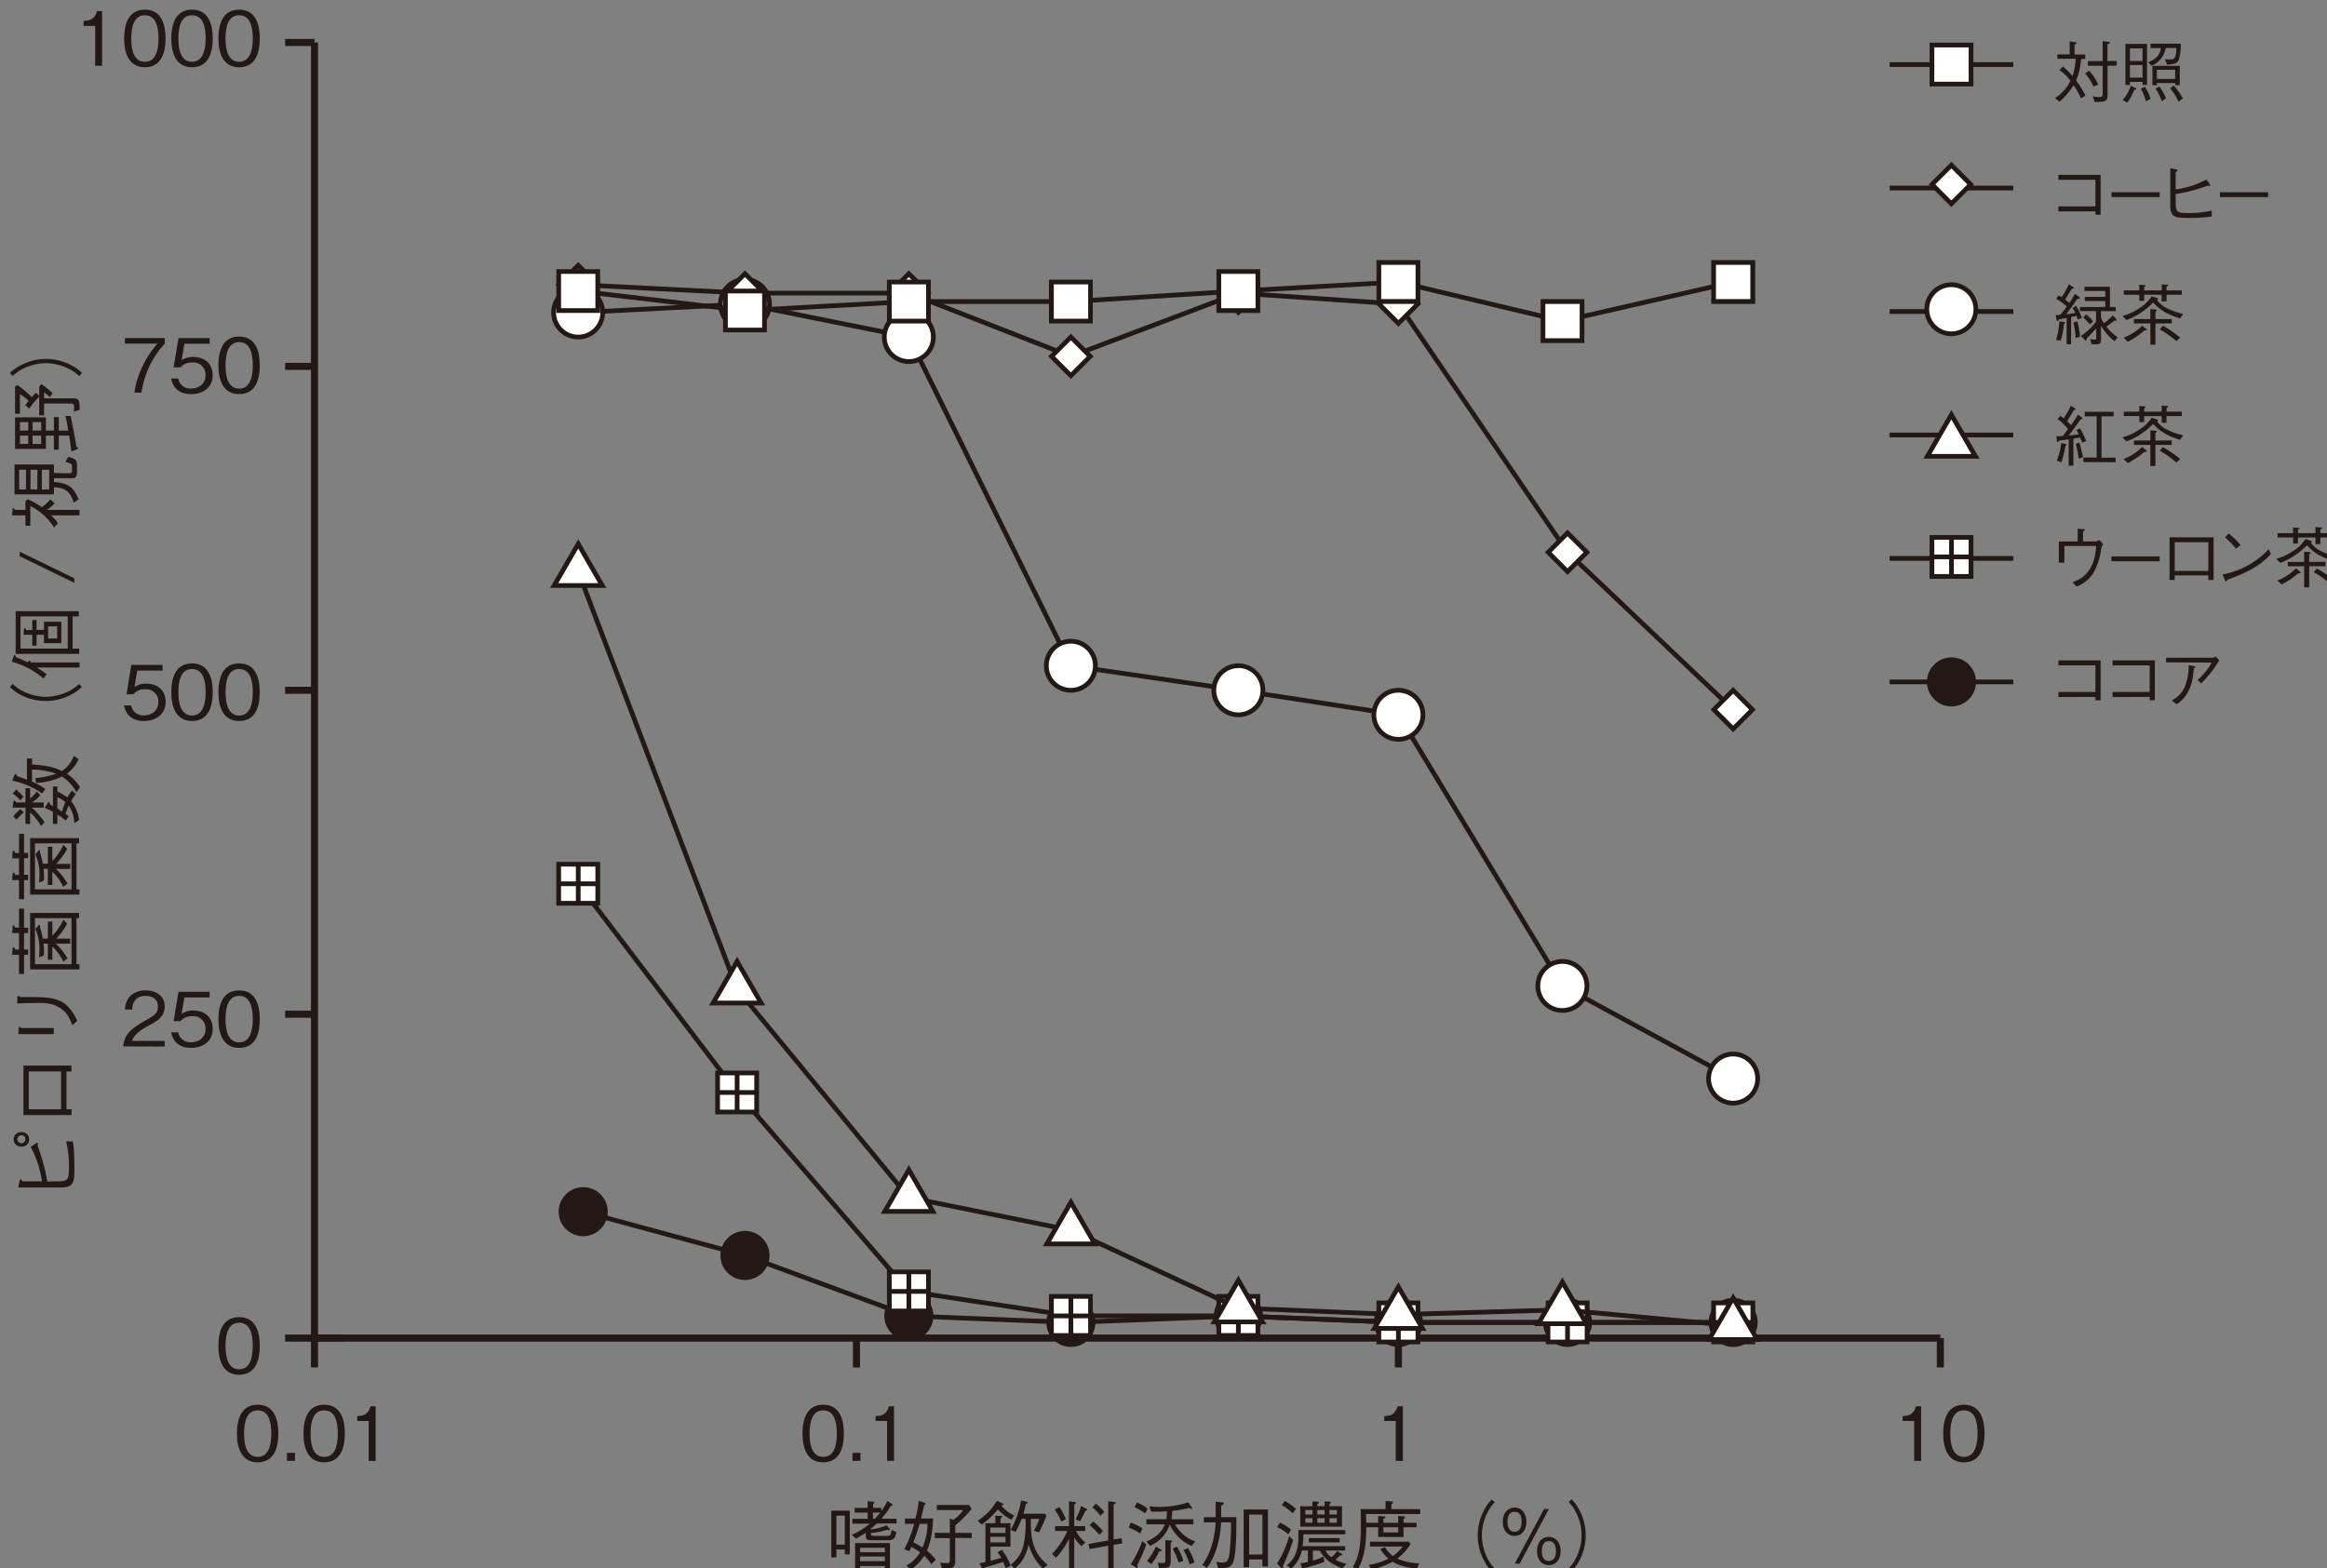 <svg id="レイヤー_1" data-name="レイヤー 1" xmlns="http://www.w3.org/2000/svg" viewBox="0 0 700 471.81"><rect x="0" y="0" width="700" height="471.81" fill="#808080" stroke="none"/><defs><style>.cls-1{fill:#231815;}.cls-2{fill:#fff;}</style></defs><rect class="cls-1" x="568.44" y="18.72" width="37.19" height="1.42"/><rect class="cls-1" x="568.44" y="55.87" width="37.19" height="1.42"/><rect class="cls-1" x="568.44" y="93.02" width="37.19" height="1.42"/><rect class="cls-1" x="568.44" y="130.17" width="37.19" height="1.42"/><rect class="cls-1" x="568.44" y="167.32" width="37.19" height="1.42"/><rect class="cls-1" x="568.44" y="204.47" width="37.19" height="1.42"/><rect class="cls-1" x="93.54" y="402.62" width="2.13" height="8.83"/><rect class="cls-1" x="256.57" y="402.62" width="2.13" height="8.83"/><rect class="cls-1" x="419.6" y="402.62" width="2.13" height="8.83"/><rect class="cls-1" x="582.62" y="402.62" width="2.13" height="8.83"/><rect class="cls-1" x="94.61" y="401.56" width="8.83" height="2.13"/><rect class="cls-1" x="85.78" y="401.56" width="8.83" height="2.13"/><rect class="cls-1" x="85.78" y="304.1" width="8.83" height="2.13"/><rect class="cls-1" x="85.78" y="206.64" width="8.83" height="2.13"/><rect class="cls-1" x="85.78" y="109.18" width="8.83" height="2.13"/><rect class="cls-1" x="85.78" y="11.72" width="8.83" height="2.13"/><rect class="cls-1" x="94.61" y="401.56" width="489.08" height="2.13"/><rect class="cls-1" x="93.54" y="12.78" width="2.13" height="389.85"/><circle class="cls-1" cx="175.43" cy="364.58" r="7.38"/><circle class="cls-1" cx="224.1" cy="377.76" r="7.38"/><circle class="cls-1" cx="273.4" cy="395.95" r="7.38"/><circle class="cls-1" cx="322.14" cy="397.91" r="7.38"/><circle class="cls-1" cx="372.52" cy="395.95" r="7.38"/><circle class="cls-1" cx="420.66" cy="397.91" r="7.38"/><circle class="cls-1" cx="471.54" cy="397.91" r="7.38"/><circle class="cls-1" cx="521.36" cy="397.91" r="7.38"/><polygon class="cls-1" points="521.36 398.62 420.66 398.62 372.49 396.66 322.16 398.62 273.25 396.66 273.15 396.62 223.85 378.42 175.25 365.26 175.62 363.89 224.28 377.07 273.54 395.25 322.17 397.2 372.49 395.24 420.69 397.2 521.36 397.2 521.36 398.62"/><polygon class="cls-1" points="521.02 325.16 469.52 297.2 469.42 297.03 420.23 215.73 372.41 208.4 321.67 200.97 272.91 102.04 224.05 92.2 173.97 94.74 173.9 93.33 224.15 90.77 273.88 100.79 274.03 101.1 322.61 199.68 372.62 207 421.1 214.43 470.53 296.14 521.7 323.91 521.02 325.16"/><circle class="cls-2" cx="521.36" cy="324.53" r="7.38"/><path class="cls-1" d="M521.36,332.62a8.09,8.09,0,1,1,8.08-8.09A8.1,8.1,0,0,1,521.36,332.62Zm0-14.75a6.67,6.67,0,1,0,6.67,6.66A6.67,6.67,0,0,0,521.36,317.87Z"/><circle class="cls-2" cx="470.03" cy="296.67" r="7.38"/><path class="cls-1" d="M470,304.75a8.09,8.09,0,1,1,8.08-8.08A8.09,8.09,0,0,1,470,304.75ZM470,290a6.67,6.67,0,1,0,6.66,6.67A6.67,6.67,0,0,0,470,290Z"/><circle class="cls-2" cx="420.66" cy="215.08" r="7.38"/><path class="cls-1" d="M420.66,223.16a8.09,8.09,0,1,1,8.09-8.08A8.08,8.08,0,0,1,420.66,223.16Zm0-14.75a6.67,6.67,0,1,0,6.67,6.67A6.67,6.67,0,0,0,420.66,208.41Z"/><circle class="cls-2" cx="372.52" cy="207.7" r="7.38"/><path class="cls-1" d="M372.52,215.79a8.09,8.09,0,1,1,8.08-8.09A8.1,8.1,0,0,1,372.52,215.79Zm0-14.76a6.67,6.67,0,1,0,6.67,6.67A6.67,6.67,0,0,0,372.52,201Z"/><circle class="cls-2" cx="322.14" cy="200.33" r="7.38"/><path class="cls-1" d="M322.14,208.41a8.09,8.09,0,1,1,8.08-8.08A8.1,8.1,0,0,1,322.14,208.41Zm0-14.75a6.67,6.67,0,1,0,6.66,6.67A6.67,6.67,0,0,0,322.14,193.66Z"/><circle class="cls-2" cx="273.4" cy="101.41" r="7.38"/><path class="cls-1" d="M273.4,109.5a8.09,8.09,0,1,1,8.08-8.09A8.1,8.1,0,0,1,273.4,109.5Zm0-14.76a6.67,6.67,0,1,0,6.66,6.67A6.68,6.68,0,0,0,273.4,94.74Z"/><circle class="cls-2" cx="224.1" cy="91.48" r="7.38"/><path class="cls-1" d="M224.1,99.57a8.09,8.09,0,1,1,8.09-8.09A8.09,8.09,0,0,1,224.1,99.57Zm0-14.75a6.67,6.67,0,1,0,6.67,6.66A6.67,6.67,0,0,0,224.1,84.82Z"/><circle class="cls-2" cx="173.94" cy="94.04" r="7.38"/><path class="cls-1" d="M173.94,102.12A8.09,8.09,0,1,1,182,94,8.1,8.1,0,0,1,173.94,102.12Zm0-14.75A6.67,6.67,0,1,0,180.6,94,6.67,6.67,0,0,0,173.94,87.37Z"/><polygon class="cls-1" points="521.36 398.62 420.66 398.62 372.49 396.66 322.03 396.63 273.03 389.24 221.2 329.18 173.37 266.34 174.5 265.49 222.3 328.29 273.76 387.91 322.19 395.22 372.52 395.24 420.69 397.2 471.54 397.2 521.36 397.2 521.36 398.62"/><polygon class="cls-2" points="179.82 260.04 179.82 271.79 168.06 271.79 168.06 260.04 173.94 260.04 179.82 260.04"/><path class="cls-1" d="M180.52,272.5H167.35V259.33h13.17Zm-11.75-1.42h10.34V260.74H168.77Z"/><rect class="cls-1" x="173.23" y="260.03" width="1.42" height="11.76"/><rect class="cls-1" x="168.06" y="265.21" width="11.76" height="1.42"/><polygon class="cls-2" points="227.62 322.84 227.62 334.6 215.86 334.6 215.86 322.84 221.74 322.84 227.62 322.84"/><path class="cls-1" d="M228.33,335.3H215.15V322.13h13.18Zm-11.76-1.41h10.34V323.55H216.57Z"/><rect class="cls-1" x="221.03" y="322.84" width="1.42" height="11.76"/><rect class="cls-1" x="215.86" y="328.01" width="11.76" height="1.42"/><polygon class="cls-2" points="279.27 382.7 279.27 394.45 267.52 394.45 267.52 382.7 273.4 382.7 279.27 382.7"/><path class="cls-1" d="M280,395.16H266.81V382H280Zm-11.76-1.41h10.35V383.4H268.22Z"/><rect class="cls-1" x="272.69" y="382.7" width="1.42" height="11.76"/><rect class="cls-1" x="267.52" y="387.87" width="11.76" height="1.42"/><polygon class="cls-2" points="328.02 390.07 328.02 401.83 316.26 401.83 316.26 390.07 322.14 390.07 328.02 390.07"/><path class="cls-1" d="M328.72,402.54H315.55V389.36h13.17ZM317,401.12h10.34V390.78H317Z"/><rect class="cls-1" x="321.43" y="390.07" width="1.42" height="11.76"/><rect class="cls-1" x="316.26" y="395.24" width="11.76" height="1.42"/><polygon class="cls-2" points="378.4 390.07 378.4 401.83 366.64 401.83 366.64 390.07 372.52 390.07 378.4 390.07"/><path class="cls-1" d="M379.11,402.54H365.93V389.36h13.18Zm-11.76-1.42h10.34V390.78H367.35Z"/><rect class="cls-1" x="371.81" y="390.07" width="1.42" height="11.76"/><rect class="cls-1" x="366.64" y="395.24" width="11.76" height="1.42"/><polygon class="cls-2" points="426.54 392.03 426.54 403.79 414.78 403.79 414.78 392.03 420.66 392.03 426.54 392.03"/><path class="cls-1" d="M427.25,404.49H414.07V391.32h13.18Zm-11.76-1.41h10.34V392.74H415.49Z"/><rect class="cls-1" x="419.95" y="392.03" width="1.42" height="11.76"/><rect class="cls-1" x="414.78" y="397.2" width="11.76" height="1.42"/><polygon class="cls-2" points="477.42 392.03 477.42 403.79 465.66 403.79 465.66 392.03 471.54 392.03 477.42 392.03"/><path class="cls-1" d="M478.13,404.49H465V391.32h13.18Zm-11.76-1.41h10.34V392.74H466.37Z"/><rect class="cls-1" x="470.83" y="392.03" width="1.42" height="11.76"/><rect class="cls-1" x="465.66" y="397.2" width="11.76" height="1.42"/><polygon class="cls-2" points="527.24 392.03 527.24 403.79 515.48 403.79 515.48 392.03 521.36 392.03 527.24 392.03"/><path class="cls-1" d="M528,404.49H514.77V391.32H528Zm-11.76-1.41h10.34V392.74H516.19Z"/><rect class="cls-1" x="520.65" y="392.03" width="1.42" height="11.76"/><rect class="cls-1" x="515.48" y="397.2" width="11.76" height="1.42"/><polygon class="cls-1" points="520.87 214.03 471 166.64 420.27 92.17 372.62 88.92 322.13 107.99 273.26 88.91 224.1 88.91 173.9 86.37 173.97 84.96 224.14 87.49 273.53 87.49 273.65 87.54 322.14 106.47 372.41 87.48 372.57 87.49 421.05 90.8 472.08 165.72 521.85 213.01 520.87 214.03"/><polygon class="cls-2" points="173.94 79.84 179.76 85.66 173.94 91.48 168.12 85.66 171.03 82.75 173.94 79.84"/><path class="cls-1" d="M173.94,92.49l-6.83-6.83,6.83-6.82,6.82,6.82Zm-4.82-6.83,4.82,4.82,4.81-4.82-4.81-4.81Z"/><polygon class="cls-2" points="224.1 82.38 229.92 88.2 224.1 94.02 218.28 88.2 221.19 85.29 224.1 82.38"/><path class="cls-1" d="M224.1,95l-6.82-6.82,6.82-6.82,6.82,6.82Zm-4.82-6.82L224.1,93l4.82-4.82-4.82-4.82Z"/><polygon class="cls-2" points="273.4 82.38 279.22 88.2 273.4 94.02 267.57 88.2 270.49 85.29 273.4 82.38"/><path class="cls-1" d="M273.4,95l-6.83-6.82,6.83-6.82,6.82,6.82Zm-4.82-6.82L273.4,93l4.81-4.82-4.81-4.82Z"/><polygon class="cls-2" points="322.14 101.41 327.96 107.23 322.14 113.05 316.32 107.23 319.23 104.32 322.14 101.41"/><path class="cls-1" d="M322.14,114.06l-6.83-6.83,6.83-6.82,6.82,6.82Zm-4.82-6.83,4.82,4.82,4.81-4.82-4.81-4.82Z"/><polygon class="cls-2" points="372.52 82.38 378.34 88.2 372.52 94.02 366.7 88.2 369.61 85.29 372.52 82.38"/><path class="cls-1" d="M372.52,95,365.7,88.2l6.82-6.82,6.82,6.82ZM367.7,88.2,372.52,93l4.82-4.82-4.82-4.82Z"/><polygon class="cls-2" points="420.66 85.66 426.48 91.48 420.66 97.31 414.84 91.48 417.75 88.57 420.66 85.66"/><path class="cls-1" d="M420.66,98.31l-6.82-6.83,6.82-6.82,6.82,6.82Zm-4.82-6.83,4.82,4.82,4.82-4.82-4.82-4.81Z"/><polygon class="cls-2" points="471.54 160.36 477.36 166.18 471.54 172 465.72 166.18 468.63 163.27 471.54 160.36"/><path class="cls-1" d="M471.54,173l-6.82-6.82,6.82-6.82,6.82,6.82Zm-4.82-6.82,4.82,4.82,4.82-4.82-4.82-4.82Z"/><polygon class="cls-2" points="521.36 207.7 527.18 213.52 521.36 219.34 515.54 213.52 518.45 210.61 521.36 207.7"/><path class="cls-1" d="M521.36,220.34l-6.82-6.82,6.82-6.82,6.82,6.82Zm-4.82-6.82,4.82,4.82,4.82-4.82-4.82-4.82Z"/><polygon class="cls-1" points="521.29 399.58 469.96 394.82 420.68 396.26 372.35 394.28 372.22 394.23 321.91 370.82 273.01 360.97 221.07 297.89 173.27 172.25 174.6 171.75 222.36 297.28 273.78 359.68 322.44 369.5 372.69 392.88 420.69 394.84 470.01 393.4 521.42 398.17 521.29 399.58"/><polygon class="cls-2" points="173.94 163.65 166.71 176.17 181.16 176.17 173.94 163.65"/><path class="cls-1" d="M182.39,176.88H165.48l8.46-14.64Zm-14.45-1.42h12l-6-10.39Z"/><polygon class="cls-2" points="221.74 289.29 214.51 301.81 228.97 301.81 221.74 289.29"/><path class="cls-1" d="M230.19,302.52H213.28l8.46-14.65Zm-14.45-1.42h12l-6-10.39Z"/><polygon class="cls-2" points="273.4 351.98 266.17 364.5 280.62 364.5 273.4 351.98"/><path class="cls-1" d="M281.85,365.21H264.94l8.46-14.65Zm-14.45-1.42h12l-6-10.39Z"/><polygon class="cls-2" points="322.14 361.8 314.91 374.32 329.36 374.32 322.14 361.8"/><path class="cls-1" d="M330.59,375H313.68l8.46-14.65Zm-14.45-1.42h12l-6-10.39Z"/><polygon class="cls-2" points="372.52 385.24 365.29 397.75 379.75 397.75 372.52 385.24"/><path class="cls-1" d="M381,398.46H364.06l8.46-14.64Zm-14.45-1.41h12l-6-10.4Z"/><polygon class="cls-2" points="420.66 387.2 413.43 399.72 427.89 399.72 420.66 387.2"/><path class="cls-1" d="M429.12,400.43H412.21l8.45-14.64ZM414.66,399h12l-6-10.39Z"/><polygon class="cls-2" points="470.03 385.77 462.8 398.29 477.25 398.29 470.03 385.77"/><path class="cls-1" d="M478.48,399H461.57L470,384.35ZM464,397.58h12l-6-10.39Z"/><polygon class="cls-2" points="521.36 390.53 514.13 403.05 528.59 403.05 521.36 390.53"/><path class="cls-1" d="M529.81,403.76H512.9l8.46-14.65Zm-14.45-1.42h12l-6-10.39Z"/><polygon class="cls-1" points="470.02 97.35 469.86 97.31 420.6 85.57 372.56 88.28 322.18 91.45 273.4 91.45 224.08 94.16 224.02 94.15 173.85 88.27 174.02 86.86 224.12 92.74 273.36 90.03 322.14 90.03 372.47 86.86 420.72 84.15 470.03 95.89 521.2 84.17 521.52 85.55 470.02 97.35"/><polygon class="cls-2" points="179.82 81.69 179.82 93.45 168.06 93.45 168.06 81.69 173.94 81.69 179.82 81.69"/><path class="cls-1" d="M180.52,94.16H167.35V81h13.17Zm-11.75-1.42h10.34V82.4H168.77Z"/><polygon class="cls-2" points="229.98 87.57 229.98 99.33 218.22 99.33 218.22 87.57 224.1 87.57 229.98 87.57"/><path class="cls-1" d="M230.69,100H217.51V86.86h13.18Zm-11.76-1.41h10.34V88.28H218.93Z"/><polygon class="cls-2" points="279.27 84.86 279.27 96.62 267.52 96.62 267.52 84.86 273.4 84.86 279.27 84.86"/><path class="cls-1" d="M280,97.33H266.81V84.15H280Zm-11.76-1.42h10.35V85.57H268.22Z"/><polygon class="cls-2" points="328.02 84.86 328.02 96.62 316.26 96.62 316.26 84.86 322.14 84.86 328.02 84.86"/><path class="cls-1" d="M328.72,97.33H315.55V84.15h13.17ZM317,95.91h10.34V85.57H317Z"/><polygon class="cls-2" points="378.4 81.69 378.4 93.45 366.64 93.45 366.64 81.69 372.52 81.69 378.4 81.69"/><path class="cls-1" d="M379.11,94.16H365.93V81h13.18Zm-11.76-1.42h10.34V82.4H367.35Z"/><polygon class="cls-2" points="426.54 78.98 426.54 90.74 414.78 90.74 414.78 78.98 420.66 78.98 426.54 78.98"/><path class="cls-1" d="M427.25,91.45H414.07V78.27h13.18ZM415.49,90h10.34V79.69H415.49Z"/><polygon class="cls-2" points="475.91 90.74 475.91 102.5 464.15 102.5 464.15 90.74 470.03 90.74 475.91 90.74"/><path class="cls-1" d="M476.61,103.21H463.44V90h13.17Zm-11.75-1.42H475.2V91.45H464.86Z"/><polygon class="cls-2" points="527.24 78.98 527.24 90.74 515.48 90.74 515.48 78.98 521.36 78.98 527.24 78.98"/><path class="cls-1" d="M528,91.45H514.77V78.27H528ZM516.19,90h10.34V79.69H516.19Z"/><circle class="cls-1" cx="587.04" cy="205.18" r="7.38"/><circle class="cls-2" cx="587.04" cy="93.06" r="7.38"/><path class="cls-1" d="M587,101.14a8.09,8.09,0,1,1,8.08-8.08A8.1,8.1,0,0,1,587,101.14Zm0-14.75a6.67,6.67,0,1,0,6.67,6.67A6.67,6.67,0,0,0,587,86.39Z"/><polygon class="cls-2" points="592.92 161.68 592.92 173.44 581.16 173.44 581.16 161.68 587.04 161.68 592.92 161.68"/><path class="cls-1" d="M593.63,174.15H580.45V161h13.18Zm-11.76-1.42h10.34V162.39H581.87Z"/><rect class="cls-1" x="586.33" y="161.68" width="1.42" height="11.76"/><rect class="cls-1" x="581.16" y="166.85" width="11.76" height="1.42"/><polygon class="cls-2" points="587.04 49.67 592.86 55.49 587.04 61.31 581.22 55.49 584.13 52.58 587.04 49.67"/><path class="cls-1" d="M587,62.32l-6.82-6.83L587,48.67l6.82,6.82Zm-4.82-6.83L587,60.31l4.82-4.82L587,50.68Z"/><polygon class="cls-2" points="587.04 124.8 579.81 137.32 594.27 137.32 587.04 124.8"/><path class="cls-1" d="M595.49,138H578.58L587,123.38ZM581,136.61h12l-6-10.39Z"/><polygon class="cls-2" points="592.92 13.55 592.92 25.31 581.16 25.31 581.16 13.55 587.04 13.55 592.92 13.55"/><path class="cls-1" d="M593.63,26H580.45V12.84h13.18ZM581.87,24.6h10.34V14.26H581.87Z"/><path class="cls-1" d="M71.94,413.65c-5,0-6.24-4.52-6.24-8.67s1.2-8.66,6.24-8.66,6.21,4.57,6.21,8.66S77,413.65,71.94,413.65Zm0-15.64c-3.22,0-4.1,3.28-4.1,7,0,3.85,1,7,4.1,7s4.1-3.15,4.1-7S75.11,398,71.94,398Z"/><path class="cls-1" d="M37.08,314.85c.34-3.92,2.74-5.56,6.86-7.9,2.46-1.4,3.56-2,3.56-4.08,0-2.59-2.11-3.22-3.65-3.22-3.87,0-4.05,3.27-4.09,4.14H37.62a6.06,6.06,0,0,1,1.46-4A6.47,6.47,0,0,1,43.81,298c2.34,0,5.72,1.08,5.72,4.8,0,2.9-1.69,4.14-4.71,5.74-4.14,2.21-4.7,3.62-5.15,4.66h9.86v1.69Z"/><path class="cls-1" d="M57.49,315.3c-3.56,0-5.47-1.87-6-4.68h2.13a3.66,3.66,0,0,0,3.83,3c2.32,0,4.37-1.39,4.37-4a3.67,3.67,0,0,0-4-3.85,4.35,4.35,0,0,0-3.53,1.49H52.22l1.47-8.83h9.38v1.69h-7.6l-.84,5a5.52,5.52,0,0,1,3.51-1.06c3.36,0,5.83,1.92,5.83,5.52C64,313.34,61,315.3,57.49,315.3Z"/><path class="cls-1" d="M71.94,315.3c-5,0-6.24-4.53-6.24-8.67S66.9,298,71.94,298s6.21,4.57,6.21,8.67S77,315.3,71.94,315.3Zm0-15.65c-3.22,0-4.1,3.29-4.1,7,0,3.85,1,7,4.1,7s4.1-3.15,4.1-7S75.11,299.65,71.94,299.65Z"/><path class="cls-1" d="M43.31,216.94c-3.55,0-5.47-1.87-6-4.68h2.14a3.65,3.65,0,0,0,3.82,3c2.32,0,4.37-1.4,4.37-4a3.67,3.67,0,0,0-4-3.85,4.38,4.38,0,0,0-3.54,1.48H38.05l1.46-8.82H48.9v1.69H41.29l-.84,5A5.5,5.5,0,0,1,44,205.71c3.35,0,5.83,1.91,5.83,5.52C49.8,215,46.8,216.94,43.31,216.94Z"/><path class="cls-1" d="M57.76,216.94c-5,0-6.23-4.52-6.23-8.66s1.19-8.67,6.23-8.67S64,204.18,64,208.28,62.8,216.94,57.76,216.94Zm0-15.64c-3.22,0-4.1,3.29-4.1,7,0,3.85,1,7,4.1,7s4.1-3.16,4.1-7S60.94,201.3,57.76,201.3Z"/><path class="cls-1" d="M71.94,216.94c-5,0-6.24-4.52-6.24-8.66s1.2-8.67,6.24-8.67,6.21,4.57,6.21,8.67S77,216.94,71.94,216.94Zm0-15.64c-3.22,0-4.1,3.29-4.1,7,0,3.85,1,7,4.1,7s4.1-3.16,4.1-7S75.11,201.3,71.94,201.3Z"/><path class="cls-1" d="M42.57,118.14H40.43a26.19,26.19,0,0,1,2.46-7.93,26.71,26.71,0,0,1,4.5-6.82H37.57v-1.68h12v1.68A27.36,27.36,0,0,0,42.57,118.14Z"/><path class="cls-1" d="M57.49,118.59c-3.56,0-5.47-1.87-6-4.68h2.13a3.65,3.65,0,0,0,3.83,3c2.32,0,4.37-1.39,4.37-4a3.67,3.67,0,0,0-4-3.85,4.35,4.35,0,0,0-3.53,1.49H52.22l1.47-8.82h9.38v1.68h-7.6l-.84,5a5.53,5.53,0,0,1,3.51-1c3.36,0,5.83,1.91,5.83,5.51C64,116.63,61,118.59,57.49,118.59Z"/><path class="cls-1" d="M71.94,118.59c-5,0-6.24-4.53-6.24-8.67s1.2-8.66,6.24-8.66,6.21,4.57,6.21,8.66S77,118.59,71.94,118.59Zm0-15.65c-3.22,0-4.1,3.29-4.1,7,0,3.85,1,7,4.1,7s4.1-3.15,4.1-7S75.11,102.94,71.94,102.94Z"/><path class="cls-1" d="M28.62,19.79v-12H25.15V6.3c1.46-.09,3.29-.2,4-2.95h1.55V19.79Z"/><path class="cls-1" d="M43.58,20.24c-5,0-6.23-4.53-6.23-8.67S38.54,2.9,43.58,2.9s6.22,4.57,6.22,8.67S48.63,20.24,43.58,20.24Zm0-15.65c-3.22,0-4.09,3.29-4.09,7,0,3.85.94,7,4.09,7s4.1-3.15,4.1-7S46.76,4.59,43.58,4.59Z"/><path class="cls-1" d="M57.76,20.24c-5,0-6.23-4.53-6.23-8.67S52.72,2.9,57.76,2.9,64,7.47,64,11.57,62.8,20.24,57.76,20.24Zm0-15.65c-3.22,0-4.1,3.29-4.1,7,0,3.85,1,7,4.1,7s4.1-3.15,4.1-7S60.94,4.59,57.76,4.59Z"/><path class="cls-1" d="M71.94,20.24c-5,0-6.24-4.53-6.24-8.67S66.9,2.9,71.94,2.9s6.21,4.57,6.21,8.67S77,20.24,71.94,20.24Zm0-15.65c-3.22,0-4.1,3.29-4.1,7,0,3.85,1,7,4.1,7s4.1-3.15,4.1-7S75.11,4.59,71.94,4.59Z"/><path class="cls-1" d="M6.44,345a2.18,2.18,0,1,1,0-4.35,2.18,2.18,0,1,1,0,4.35Zm0-3.4a1.24,1.24,0,0,0-1.24,1.24A1.25,1.25,0,0,0,6.42,344a1.24,1.24,0,0,0,1.24-1.24A1.23,1.23,0,0,0,6.42,341.55Zm11.3,13.85c2.75,0,3-.82,3-3.85a33.81,33.81,0,0,0-.83-8.18h2c.36,2.1.47,3.9.47,9.35,0,4-1.3,4.54-4.34,4.54H5.48l.4-1.91c.11-.5.29-.54.36-.54s.16,0,.52.59h5.87a31.12,31.12,0,0,0-3.39-10.34l1.62-1.1a.67.67,0,0,1,.38-.14c.13,0,.2.09.2.23a2,2,0,0,1-.13.54c.58,1.62,1.1,3.29,1.59,5a38.61,38.61,0,0,1,1.31,5.86Z"/><path class="cls-1" d="M20,333.77h1.53v1.75H7.05v-14.9H21.48v1.78H20ZM8.65,322.4v11.37h9.72V322.4Z"/><path class="cls-1" d="M21.77,308.49c-1-2.58-1.66-3.57-2.72-4.48-1.53-1.3-3.49-2.25-7-2.25-.68,0-3.7.07-4.3.09l-2.59.09.09-1.82c0-.09,0-.47.27-.47s.13,0,.58.36c6.44,0,8.65-.05,11.26.88,3.29,1.14,4.82,4.12,5.9,6.25Zm-16.11.88c0-.18.06-.45.22-.45s.16,0,.47.41h9.8v1.82H5.48Z"/><path class="cls-1" d="M7.23,279.12H8.47v1.6H7.23v5H8.47v1.58H7.23v5.76H5.72v-5.76H3.65l.16-1.85c0-.11,0-.42.25-.42s.34.24.52.69H5.72v-5H3.65l.16-1.87c0-.11,0-.42.23-.42s.38.31.54.69H5.72v-5.71H7.23Zm16.57-2.86H23v13.85h.9v1.58H9.06v-17H23.8Zm-13.28,0v13.85h11V276.26Zm9.68,1.65a20.48,20.48,0,0,1-3.29,4.52h4.23v1.51H16.8a20.7,20.7,0,0,1,3.51,4.41l-1.28,1a14.9,14.9,0,0,0-3.29-4.57v4H14.39v-4.86H13.11a25.7,25.7,0,0,1,.11,3.51l-1.46.66c.06-.81.11-1.6.11-2.39a14.17,14.17,0,0,0-1.24-6.17l.92-1c.09-.11.18-.2.3-.2s.2.09.2.25a1.06,1.06,0,0,1-.05.33,20.76,20.76,0,0,1,.86,3.49h1.53v-5.11h1.35v4.28a17,17,0,0,0,3.33-4.86Z"/><path class="cls-1" d="M7.23,256.62H8.47v1.6H7.23v5H8.47v1.58H7.23v5.76H5.72v-5.76H3.65L3.81,263c0-.11,0-.43.25-.43s.34.25.52.7H5.72v-5H3.65l.16-1.87c0-.11,0-.43.23-.43s.38.32.54.7H5.72V250.9H7.23Zm16.57-2.86H23V267.6h.9v1.58H9.06v-17H23.8Zm-13.28,0V267.6h11V253.76Zm9.68,1.64a20.54,20.54,0,0,1-3.29,4.53h4.23v1.51H16.8a20.46,20.46,0,0,1,3.51,4.41l-1.28,1a14.78,14.78,0,0,0-3.29-4.57v4H14.39v-4.86H13.11a25.66,25.66,0,0,1,.11,3.51l-1.46.65c.06-.81.11-1.6.11-2.39a14.16,14.16,0,0,0-1.24-6.16l.92-1c.09-.12.18-.21.3-.21s.2.09.2.25a1.11,1.11,0,0,1-.05.34,20.52,20.52,0,0,1,.86,3.49h1.53v-5.11h1.35v4.28a16.92,16.92,0,0,0,3.33-4.87Z"/><path class="cls-1" d="M23.64,228.44a11,11,0,0,1-3.51,4.35,13.12,13.12,0,0,1,3.94,4.09L23,238.41a13.13,13.13,0,0,0-4.34-4.75,21.37,21.37,0,0,1-7.79,1.94l-.25-1.46a24.19,24.19,0,0,0,6.28-1.35,23,23,0,0,0-7.27-1.24v3.64a18.93,18.93,0,0,1,4,2.21l-.94,1.35a23.56,23.56,0,0,0-9-3.85l.66-1.66c.09-.18.22-.36.4-.36s.23.2.36.63c.47.18,2.61.92,3,1.1v-6.39H9.64V230c4,.36,6.21.65,9,2a9.69,9.69,0,0,0,3.58-4.57ZM9.06,240.28a11.55,11.55,0,0,0,2-2.11l1.1,1.05a10.21,10.21,0,0,1-2.52,2.23h3.51V243H9.57a24.11,24.11,0,0,1,3.83,4.39l-1.06,1.13a15,15,0,0,0-3.28-4.05v3.46H7.66V243H3.79L4,241.43c0-.43.29-.56.38-.56s.38.34.54.58H7.66v-4.27h1.4Zm-2.93.54a11.66,11.66,0,0,0-2.34-2.07l.9-.94c.13-.14.22-.25.34-.25s.22.29.24.43a11.92,11.92,0,0,1,1.78,1.77ZM4,245.68a11.4,11.4,0,0,1,2.16-2.22l1,1A15.45,15.45,0,0,0,5,246.61Zm15.78,1.22a18.58,18.58,0,0,0-2.52-1.8v2.81H15.92v-3.64a18.53,18.53,0,0,0-2.47-1.17l.9-1.47c.11-.2.2-.33.36-.33s.27.31.33.76c.48.27.52.29.88.52v-5.92h1.35v1.51a14.65,14.65,0,0,1,3,1.8,14.13,14.13,0,0,1,1.37-2.1l1.17,1.06a17.43,17.43,0,0,0-1.42,2.12,11.48,11.48,0,0,1,1.44,2.32,13.11,13.11,0,0,1,1,3.31l-1.46,1a10.71,10.71,0,0,0-1.69-5.29,17.65,17.65,0,0,0-.94,2.5c.36.27.56.43.94.74Zm-2.52-3.62a15.89,15.89,0,0,1,1.4.9,23.68,23.68,0,0,1,1-2.84,8.26,8.26,0,0,0-2.39-1.46Z"/><path class="cls-1" d="M3.81,205.78a11.63,11.63,0,0,0,2.72,2,15.88,15.88,0,0,0,7.28,1.89,15.87,15.87,0,0,0,7.27-1.89,11.63,11.63,0,0,0,2.72-2l.81.92a12.45,12.45,0,0,1-2.84,2.12,16.48,16.48,0,0,1-8,2.11,16.49,16.49,0,0,1-8-2.11A12.45,12.45,0,0,1,3,206.7Z"/><path class="cls-1" d="M4.85,197.77a30.59,30.59,0,0,1,3.46,1.51c.16-.2.29-.43.47-.43s.21.05.59.48H23.94v1.53H11.1c1.35.87,1.87,1.23,2.93,2l-.94,1.29a24.55,24.55,0,0,0-9.55-5.05l.56-1.64c.05-.09.14-.36.3-.36S4.73,197.48,4.85,197.77Zm18.84-12.29H21.84v9.68h2v1.58H4.71V183.9h19Zm-17.52,0v9.68H20.38v-9.68ZM11,189.53h2.23v-2.45h5.22v6.44H13.22V191H11v3.26H9.71V191H7.12l.07-1.46c0-.21,0-.48.24-.48s.34.23.5.52H9.71v-3H11Zm3.47-1.06v3.65H17.2v-3.65Z"/><path class="cls-1" d="M22.36,174v1.37l-16.43-8V166Z"/><path class="cls-1" d="M7.66,150.8l.7-.58a21.68,21.68,0,0,1,4.21,2.38,10,10,0,0,0,2.52-2.34l1.35,1.17a14.78,14.78,0,0,1-2.34,2h9.81v1.64H15.36a11,11,0,0,1,2.07,2.41l-1.17,1.21a18,18,0,0,0-7.14-6.43v5.92H7.66v-3.11H3.61l.18-1.69c0-.27,0-.47.22-.47s.34.25.48.52H7.66Zm13-8.39c.92,0,1-.14,1-1v-1c0-.92-.41-1-2-1.42l.85-1.51c2.52.57,2.64,1.29,2.64,2.44v2.18c0,1.67-.57,1.78-1.76,1.78H16.21v1.17c3.74.16,6,1.3,7.41,5.22l-1.46,1c-.63-2.18-1.69-4.59-5.95-4.64v2.12H4.37v-9H16.21v2.57ZM7.82,141.35H5.77v5.92H7.82Zm3.42,0H9.17v5.92h2.07Zm3.56,0H12.59v5.92H14.8Z"/><path class="cls-1" d="M15.83,118.33l-.81,1.1c-1.06-.88-1.35-1.1-1.76-1.4v1.83H21.8c2,0,2.14.47,2.16,3.44l-1.78.59a11.25,11.25,0,0,0,.13-1.35c0-1.11-.49-1.11-1.12-1.11H13.26V125H11.8v-5.63a22.51,22.51,0,0,0-3,3.58l-1.17-1c.38-.56.47-.69.95-1.32a11.27,11.27,0,0,0-2.59-2v5.85H4.53v-8.15l.72-.47a35.59,35.59,0,0,1,4.32,3.64,11.93,11.93,0,0,1,1.24-1.3l1,.9v-2.84l.63-.69A28.37,28.37,0,0,1,15.83,118.33Zm5.43,6.86c.85,4.14,1.23,6.28,1.73,9.25.14.07.5.18.5.36s-.28.34-.41.41l-1.6.65c-.22-1.93-.43-3.22-.7-4.79h-3.1v4.25H16.21v-4.25h-2.4v4H4.53v-9.5h9.28v4h2.4v-4.08h1.47v4.08h2.86c-.32-2-.52-3-.88-4.42ZM6,127v2.55h2.5V127Zm0,4.08v2.5h2.5v-2.5ZM9.8,127v2.55h2.59V127Zm0,4.08v2.5h2.59v-2.5Z"/><path class="cls-1" d="M23.8,113.16a11.36,11.36,0,0,0-2.72-2,15.87,15.87,0,0,0-7.27-1.89,15.88,15.88,0,0,0-7.28,1.89,11.36,11.36,0,0,0-2.72,2L3,112.23a12.13,12.13,0,0,1,2.84-2.11,16.39,16.39,0,0,1,8-2.12,16.38,16.38,0,0,1,8,2.12,12.13,12.13,0,0,1,2.84,2.11Z"/><path class="cls-1" d="M254.13,467.69v-1.47H251.6v2.41h-1.53V454.56h5.56v13.13Zm0-11.66H251.6v8.73h2.53Zm9.65,2.4c-.76.7-1.48,1.27-1.87,1.58v.18a14.23,14.23,0,0,0,4.75-1.24l.93,1a.65.65,0,0,1,.13.29c0,.16-.13.2-.25.2a1.5,1.5,0,0,1-.51-.15,22.62,22.62,0,0,1-5,1c0,.68,0,.84,1.11.84h3.46c1,0,1.36-.21,1.51-.79,0-.07.16-.88.21-1l1.39.7c-.29,1.35-.58,2.41-2.34,2.41h-4.86c-1.53,0-2-.18-2-1.35v-.92c-.33.22-.67.45-1.23.78s-1.49.91-1.69,1l-1.29-1.17a21.54,21.54,0,0,0,5.45-3.34H256.4V457H261v-1.87H257.1v-1.42H261v-2l1.71.13c.16,0,.29.09.29.21s0,.15-.36.45v1.19h2.48v1a17.73,17.73,0,0,0,1.8-3.06l1.4.9c.06.05.24.18.24.29s-.18.21-.56.23a22.67,22.67,0,0,1-2.88,3.92h4.59v1.41Zm2.41,13.6v-.83h-7.45v.92h-1.51v-7.83h10.49V472Zm0-6.32h-7.45v1.35h7.45Zm0,2.63h-7.45v1.4h7.45Zm-3.58-13.19V457h.54c.63-.63,1.35-1.51,1.65-1.87Z"/><path class="cls-1" d="M280.14,470.66a12,12,0,0,0-2.11-2.52,15.13,15.13,0,0,1-4.1,4.21l-1.24-1.29a10.58,10.58,0,0,0,4.08-4,16.59,16.59,0,0,0-2.64-1.58c-.27.63-.45,1-.56,1.24L272,466.2a37.59,37.59,0,0,0,3-7.68h-2.77v-1.59h3.17a47.18,47.18,0,0,0,1-5.34l1.67.61c.18.07.4.16.4.29s-.33.32-.49.41c-.27,1.26-.52,2.47-.92,4h3.62c-.18,5.26-1,7.65-1.85,9.7a14.06,14.06,0,0,1,2.68,2.72Zm-3.51-12.14a50,50,0,0,1-1.89,5.54,20.33,20.33,0,0,1,2.75,1.6,19,19,0,0,0,1.53-7.14Zm10.72,4.21v7c0,2.14-1.17,2.19-2.59,2.19-.75,0-1.11,0-1.42,0l-.52-1.75c.83.09,1.58.18,2,.18.9,0,.9-.41.9-.93v-6.62h-4.52v-1.57h4.52v-4.3l1.11.36a11.4,11.4,0,0,0,2.92-2.93h-7.94v-1.53h9.74l.72,1.24a42.31,42.31,0,0,1-4.9,4.93v2.23h4.95v1.57Z"/><path class="cls-1" d="M304.22,457.26a13.66,13.66,0,0,1-4.05-3.1,23.44,23.44,0,0,1-4.86,4.57l-1.22-1.13a18,18,0,0,0,5.79-6l1.53.67c.13.07.45.2.45.38s-.27.27-.68.34A11.08,11.08,0,0,0,305.1,456Zm-1.69,14.59c-.29-.76-.51-1.3-.78-1.89-2,.68-3.06,1-5.63,1.76-.07.15-.16.47-.36.47s-.25-.16-.32-.29l-.83-1.51,1.82-.38V458.32h3v-2.27l1.62.09c.11,0,.43,0,.43.22s-.18.32-.52.54v1.42h3v7.05h-6v4.28c.94-.23,2.23-.59,3.24-.9a9.5,9.5,0,0,0-1.13-1.69l1.35-.72a22.79,22.79,0,0,1,2.64,4.75Zm-.06-12.22H297.9v1.62h4.57Zm0,2.79H297.9v1.67h4.57ZM313.72,472a16,16,0,0,1-4.27-7.27c-.72,2.95-1.81,5.4-4.28,7.27l-1.1-1.24a9.93,9.93,0,0,0,3.93-6.44,30.58,30.58,0,0,0,.5-7.33h-1.17a35.37,35.37,0,0,1-1.82,3.94l-1.51-.59a26.21,26.21,0,0,0,3.15-8.87l1.6.36c.16.05.4.11.4.29s-.2.27-.54.34c-.51,2.21-.61,2.5-.74,3h6.46l.45.58a38.57,38.57,0,0,1-2.23,5.05L311,460.6a20.63,20.63,0,0,0,1.64-3.58H310.1c0,3.6.11,5.38.67,7.33a12.54,12.54,0,0,0,4.42,6.51Z"/><path class="cls-1" d="M323.69,460.64a9.61,9.61,0,0,0,2.81,3.47l-1.15,1.12a11.38,11.38,0,0,1-2.2-2.65v9.54h-1.58V463a22.6,22.6,0,0,1-3.91,5.7l-1.2-1.13a22.69,22.69,0,0,0,4.6-6.91h-3.65v-1.46h4.16v-7.45l1.62.18c.12,0,.45,0,.45.22s-.33.43-.49.56v6.49h3.29v1.46Zm-5-7.16a16.61,16.61,0,0,1,1.94,3.65l-1.35.7a24.17,24.17,0,0,0-2-3.63Zm4.86,3.69a18.49,18.49,0,0,0,1.65-4l1.53.76c.2.12.27.21.27.3s-.29.36-.56.49a26.6,26.6,0,0,1-1.54,3Zm11.44,15h-1.62v-7.07l-5.63,1-.31-1.53,5.94-1.06V451.73l1.89.22c.34.05.38.18.38.25s0,.16-.65.52v10.51l2.41-.4.18,1.57-2.59.43Zm-6.15-14.34a15.55,15.55,0,0,1,2.93,2.86l-1.06,1.17a20.71,20.71,0,0,0-2.92-2.93Zm.81-5.4a14,14,0,0,1,2.53,2.52l-1.11,1.12a23,23,0,0,0-2.45-2.52Z"/><path class="cls-1" d="M340.12,458.14a14.62,14.62,0,0,1,3.57,1.76l-.69,1.53a14.67,14.67,0,0,0-3.45-1.76Zm4.72,6.55a54.26,54.26,0,0,1-2.72,6.24,3.26,3.26,0,0,1,.11.56c0,.09,0,.23-.18.23s-.2-.05-.43-.18l-1.46-.86a32.51,32.51,0,0,0,3.44-7ZM342,452.09a10.44,10.44,0,0,1,3.22,1.89l-.74,1.39a16.37,16.37,0,0,0-3.18-1.87Zm3.76,1.12a20.14,20.14,0,0,0,3,.21,29,29,0,0,0,8.69-1.38l1,1.42a.8.8,0,0,1,.16.38.17.17,0,0,1-.18.18,1.68,1.68,0,0,1-.66-.27,42.23,42.23,0,0,1-5.15.86,12.15,12.15,0,0,1-.23,2.52H359v1.53h-5.52a11.21,11.21,0,0,0,6.08,5.16l-1.1,1.3c-1.85-.67-4.55-2.41-6.62-6.35a10.27,10.27,0,0,1-5.92,6.35l-1.06-1.3c2.57-1.06,4.66-2.73,5.52-5.16h-5.52v-1.53h6a12,12,0,0,0,.16-2.39c-.75.05-1.85.12-3.06.12-.81,0-1.24,0-1.74-.07Zm-.7,16.48a21.16,21.16,0,0,0,2.64-4.32l1.41.83c.12.07.32.23.32.38s-.25.21-.29.21a2.21,2.21,0,0,1-.43-.05,14.19,14.19,0,0,1-2.39,3.87Zm5.5-6.28,1.66.14c.25,0,.41,0,.41.17s-.21.27-.48.5v5.7c0,1.84-1,1.84-1.71,1.84-.54,0-1.19,0-1.8,0l-.36-1.53c.52,0,1,.07,1.46.07.82,0,.82-.23.82-.81Zm3.46,1.94a16.11,16.11,0,0,1,1.94,4.27l-1.4.54a26.45,26.45,0,0,0-1.78-4.16Zm3.29.47a14.5,14.5,0,0,1,2,4.34l-1.48.52A16.73,16.73,0,0,0,356,466.4Z"/><path class="cls-1" d="M371,469.92c-.68,1.89-1.94,1.89-4.57,1.89l-.56-1.89a9.37,9.37,0,0,0,1.91.24c1.53,0,1.87-.87,2.16-3.55a80,80,0,0,0,.38-8.54h-3c-.18,4.42-1.49,10.11-4.24,13.67l-1.41-.88c2.09-2.77,3.8-7.43,4-12.79h-3.53V456.5h3.56c0-1.33,0-3,0-4.64l2.07.2c.13,0,.4.07.4.27s-.27.43-.83.75c0,1.5,0,2,0,3.42h4.57C371.94,459.9,371.94,467.33,371,469.92Zm8.76,1.41v-2.11h-4v2.34h-1.65V454.2h7.32v17.13Zm0-15.6h-4v12h4Z"/><path class="cls-1" d="M387.56,461.65a15.1,15.1,0,0,0-3.4-2.16l.87-1.35a16.88,16.88,0,0,1,3.36,2.1Zm-1.63,9.53c.05.29.09.83-.17.83s-.27-.16-.3-.18l-1.3-1.37a31.19,31.19,0,0,0,3.64-8.29l1.22,1.24A67.2,67.2,0,0,1,385.93,471.18Zm2.93-15.85a19.54,19.54,0,0,0-3.29-2.48l.93-1.21a18.36,18.36,0,0,1,3.35,2.38Zm14.95,16.59c-2.84-1.13-5.16-2.41-6.8-5.34h-2.07v3a13.54,13.54,0,0,0,3.17-1.23l.3,1.59a30.87,30.87,0,0,1-3.29,1.11l-2.81.81c-.07.15-.21.45-.36.45s-.21-.16-.23-.27l-.52-1.69a9.75,9.75,0,0,0,2.23-.36v-3.45h-1.82a10.31,10.31,0,0,1-3.18,5.45l-1.35-1c1.83-1.48,3.27-3.42,3.49-7.74,0-.45,0-2.48,0-2.88h14.12v1.3H392.08a21.11,21.11,0,0,1-.25,3.56h12.81v1.3h-5.87a4.29,4.29,0,0,0,1.75,2,9,9,0,0,0,1.76-1.86l1.33.87c.18.14.2.23.2.25,0,.21-.56.21-.7.23a18.66,18.66,0,0,1-1.37,1.28,13.36,13.36,0,0,0,3.28,1.24Zm-12.68-12.56v-6.15h3.67v-1.44l1.53.09c.12,0,.41,0,.41.25s-.16.22-.47.38v.72h2.2v-1.46l1.49.09c.11,0,.38,0,.38.25s-.22.31-.4.4v.72h3.76v6.15Zm3.67-5h-2.13v1.33h2.13Zm0,2.46h-2.13v1.35h2.13Zm-1.08,7.27v-1.28H403v1.28Zm4.75-9.73h-2.2v1.33h2.2Zm0,2.46h-2.2v1.35h2.2Zm3.7-2.46h-2.23v1.33h2.23Zm0,2.46h-2.23v1.35h2.23Z"/><path class="cls-1" d="M411,459.54c-.05,3.17-.12,8.62-2.53,12.58l-1.53-.58c1.49-2.57,2.41-5.29,2.41-11.78,0-.85,0-4.95-.06-5.67h7.51v-2.45l1.78.11c.14,0,.45,0,.45.27s-.33.43-.47.49v1.58h8.67v1.46h-16.3c0,1.17.07,1.56.07,2.64h3.58v-2.05l1.68.11c.27,0,.48.05.48.23s-.21.33-.59.51v1.2h4.46v-2.05l1.6.11c.22,0,.49.05.49.27s-.07.23-.49.47v1.2h3.91v1.35h-3.91v2.92h-7.63v-2.92Zm.69,11.37a21.58,21.58,0,0,0,6-1.92,11.73,11.73,0,0,1-2.46-2.88l1.38-.61a9.28,9.28,0,0,0,2.41,2.68,11.32,11.32,0,0,0,2.9-2.83h-9.79v-1.47h11.61l.59.66a15.37,15.37,0,0,1-4,4.43,16.93,16.93,0,0,0,6.62,1.42l-.76,1.64c-4.33-.58-5.86-1.28-7.25-2.14a23.61,23.61,0,0,1-6.35,2.37Zm8.92-9.8v-1.57h-4.46v1.57Z"/><path class="cls-1" d="M449.67,452a11.45,11.45,0,0,0-2,2.73,14.93,14.93,0,0,0,0,14.54,11.39,11.39,0,0,0,2,2.72l-.92.81a12.61,12.61,0,0,1-2.12-2.83,16.11,16.11,0,0,1,0-15.94,12.45,12.45,0,0,1,2.12-2.84Z"/><path class="cls-1" d="M459.17,457.89c0,2.64-1.51,4.26-3.56,4.26s-3.56-1.64-3.56-4.26,1.51-4.27,3.56-4.27S459.17,455.24,459.17,457.89Zm-5.7,0c0,.5,0,3,2.14,3,1.82,0,2.12-1.82,2.12-3,0-.6,0-3-2.12-3C454.1,454.88,453.47,456.12,453.47,457.89Zm11-3.82h1.46l-8.8,16.43h-1.47Zm5,12.63c0,2.59-1.47,4.25-3.56,4.25s-3.56-1.62-3.56-4.25,1.47-4.26,3.56-4.26S469.48,464.15,469.48,466.7Zm-5.67,0c0,.54,0,3,2.11,3,1.42,0,2.14-1.1,2.14-3,0-.59-.05-3-2.14-3C464.46,463.7,463.81,464.9,463.81,466.7Z"/><path class="cls-1" d="M471.86,471.94a11.13,11.13,0,0,0,2-2.72,14.86,14.86,0,0,0,0-14.54,11.19,11.19,0,0,0-2-2.73l.92-.81A12.45,12.45,0,0,1,474.9,454a16.11,16.11,0,0,1,0,15.94,12.61,12.61,0,0,1-2.12,2.83Z"/><path class="cls-1" d="M626,29.6a28.7,28.7,0,0,0-2.24-4,19.89,19.89,0,0,1-4.22,5l-1.37-1.1a12.4,12.4,0,0,0,4.65-5.21,14.46,14.46,0,0,0-3.34-3.22l1.1-1.06a22.47,22.47,0,0,1,2.86,2.88,17.77,17.77,0,0,0,.94-5.22H618.9V16.37h3.7V12.45l1.52.24c.2,0,.52.08.52.28s-.08.24-.58.44v3h3.22v1.34H626a18.85,18.85,0,0,1-1.48,6.47,30.14,30.14,0,0,1,2.82,4.54Zm3.8-3.48a17.13,17.13,0,0,0-2.56-4l1.2-.84a15.23,15.23,0,0,1,2.72,4.13ZM634,19.79v8.45c0,1.1,0,2-1.1,2.28a13.85,13.85,0,0,1-2.8.14L629.52,29a15.48,15.48,0,0,0,2,.2c1,0,1-.44,1-1.22V19.79h-4.44v-1.4h4.44v-6l1.62.18c.26,0,.56.06.56.24s-.28.32-.74.54v5h2.73v1.4Z"/><path class="cls-1" d="M642,27.08a16.73,16.73,0,0,1-2.06,3.78l-1.42-.74a12.25,12.25,0,0,0,2.46-4.32l1.36.68c.12.06.28.16.28.3S642.24,27,642,27.08Zm2.52-1.52v-.92h-3.8v.92h-1.36V13.21h6.5V25.56Zm0-11h-3.8v3.78h3.8Zm0,5h-3.8v3.8h3.8Zm1,10.91A15.09,15.09,0,0,0,644,26.68l1.2-.56a12.14,12.14,0,0,1,1.72,3.64Zm10-12.71c-.54,1.5-1.74,1.56-3.64,1.68l-.62-1.62c.4,0,1,.08,1.34.08,1.54,0,2-.28,2.1-3.46h-3.24a6.9,6.9,0,0,1-4.17,5.3l-1.1-1c2.83-1.16,3.41-2.26,3.89-4.26h-3.15V13.15H656A14,14,0,0,1,655.47,17.73Zm-1.14,7.87V25h-5.52v.64h-1.37V19.81h8.23V25.6Zm-4.08,4.82a16.53,16.53,0,0,0-1.86-3.78l1.14-.64a15.31,15.31,0,0,1,2,3.58ZM654.33,21h-5.52v2.74h5.52Zm1,9.57a19.11,19.11,0,0,0-2.5-4l1.06-.84a20.14,20.14,0,0,1,2.76,3.92Z"/><path class="cls-1" d="M619.2,63.62V62.1h11.14v-8H619.2v-1.5h12.7v12h-1.56v-1Z"/><path class="cls-1" d="M635.18,59.3V57.84h14.49V59.3Z"/><path class="cls-1" d="M654.5,61.48c0,2.44.81,2.62,3.53,2.62a30.22,30.22,0,0,0,7.3-.74l0,1.78a46.29,46.29,0,0,1-8.36.4c-3.55,0-4.11-1.16-4.11-3.84V50.59l1.66.36c.15,0,.55.12.55.3s-.18.24-.59.49V57a27.08,27.08,0,0,0,9.27-3l1,1.46a.75.75,0,0,1,.14.36c0,.16-.16.16-.2.16a2.39,2.39,0,0,1-.56-.12,49.35,49.35,0,0,1-9.65,2.52Z"/><path class="cls-1" d="M667.79,59.3V57.84h14.49V59.3Z"/><path class="cls-1" d="M625,96.14a7.31,7.31,0,0,0-.36-1.06l-1.62.32v8.19h-1.34V95.66c-.38.08-2,.36-2.34.44-.11.23-.22.5-.42.5s-.21-.11-.25-.36l-.26-1.42c.42,0,.74,0,1.39-.12a28.69,28.69,0,0,0,1.92-2.52,22.67,22.67,0,0,0-3.19-2.3l.81-1c.26.16.54.32.82.52a20.44,20.44,0,0,0,2.14-3.86l1.3.78c.12.08.28.18.28.3s-.44.28-.64.28c-1.16,1.9-1.46,2.4-2,3.22.34.28,1,.78,1.26,1a24.1,24.1,0,0,0,1.66-2.72l1.36,1s.2.14.2.28-.42.26-.84.26c-.4.64-2.26,3.28-3.36,4.64,1.22-.16,1.82-.26,2.78-.44a14.55,14.55,0,0,0-.82-1.42l1-.72a14,14,0,0,1,1.78,3.68Zm-4.12,1.29a24.09,24.09,0,0,1-1,5.06l-1.4-.2a20.61,20.61,0,0,0,1-5.58l1.4.16c.18,0,.32.06.32.22S621.14,97.35,620.92,97.43Zm3.5,4.24a24.16,24.16,0,0,0-.68-4.6l1.2-.36a20.44,20.44,0,0,1,.78,4.64Zm11.69,1A17.72,17.72,0,0,1,632,98v4.28c0,1.06-.38,1.3-1.42,1.3h-1.4l-.42-1.56a8.38,8.38,0,0,0,1.38.16c.4,0,.44-.24.44-.64V98.79c-.58.7-.82.94-2.92,3.12,0,.2,0,.62-.2.62-.08,0-.16-.06-.26-.18L626,101.09a18.8,18.8,0,0,0,4.52-4.32V93.62h-4.84V92.38h7.62v-1.8h-6.16V89.32h6.16V87.54h-6.26V86.28h7.66v6.1h1.77v1.24H632V95.4a6.11,6.11,0,0,0,.94,1.85,21.79,21.79,0,0,0,2.66-2.37l1,1.14a.66.66,0,0,1,.18.32c0,.15-.2.17-.3.17a1.05,1.05,0,0,1-.4-.07c-1.39,1.09-2,1.53-2.41,1.81a13.05,13.05,0,0,0,3.41,3.26Zm-7.41-5.06a19.62,19.62,0,0,0-2-2.09l.88-.94a9.91,9.91,0,0,1,2.1,2.15Z"/><path class="cls-1" d="M655.79,95.82c-4.44-1.46-6.24-2.78-8.08-4.8a21.51,21.51,0,0,1-3.29,2.78,18.87,18.87,0,0,1-4.74,2.49l-1.24-1.21a16.52,16.52,0,0,0,5.08-2.34,11.18,11.18,0,0,0,3.72-3.58l1.58.5c.19.06.35.12.35.3s-.15.24-.31.3a8,8,0,0,0,3.25,2.6,20.72,20.72,0,0,0,4.62,1.6Zm-10.71,3.59a22.75,22.75,0,0,1-5,3.4l-1.26-1.2A16.43,16.43,0,0,0,644.42,98l1.22,1a.43.43,0,0,1,.18.28C645.82,99.45,645.46,99.43,645.08,99.41Zm6.65-10.73v2h-1.46v-2H645V90.5h-1.46V88.68h-4.68v-1.3h4.68V85.66l1.58.14c.14,0,.3.1.3.22s-.14.18-.42.3v1.06h5.27V85.56l1.56.1c.12,0,.52.08.36.2.18.1-.18.28-.46.38v1.14h4.6v1.3Zm-3.34,8.65v6.36h-1.53V97.33h-4.94V96h4.94V93l1.63.14c.2,0,.32.1.32.2s-.12.24-.42.4V96h4.9v1.31Zm6.3,5.32a28.3,28.3,0,0,0-5-3.54l.94-1.1a30.19,30.19,0,0,1,5.2,3.6Z"/><path class="cls-1" d="M626.32,133.13c-.2-.5-.48-1.22-.6-1.48-.32.06-1.72.28-2,.34v8.13H622.3v-7.93l-2.88.4c-.15.18-.3.4-.49.4s-.18-.2-.19-.44l-.15-1.3a9,9,0,0,0,1.95-.1c.62-.8.9-1.16,1.56-2.08a21.33,21.33,0,0,0-3.13-3l.83-.94a3.86,3.86,0,0,1,.94.78,24.87,24.87,0,0,0,2.2-3.81l1.2.74c.2.12.24.2.24.24,0,.2-.34.28-.56.35-.64,1.14-1.3,2.24-2,3.32a15.29,15.29,0,0,1,1.2,1.18c.86-1.24,1.22-1.8,2.08-3.16l1.24.94c.14.1.18.18.18.24s-.24.2-.62.2c-1.64,2.34-2.44,3.44-3.6,4.92l3-.38c-.12-.26-.46-.92-.7-1.34l1.16-.42a29.07,29.07,0,0,1,1.82,3.8Zm-5,1a32.7,32.7,0,0,1-1.22,5l-1.41-.52a18,18,0,0,0,1.35-5.32l1.36.32c.12,0,.26.1.26.2S621.48,134.07,621.34,134.13Zm4,3.9a40.39,40.39,0,0,0-.88-4.48l1.08-.36c.3.92.58,2,1.1,4.36Zm1.4,1v-1.36h4V125.27h-3.6v-1.36h8.71v1.36h-3.65v12.44h4.23v1.36Z"/><path class="cls-1" d="M655.79,132.35c-4.44-1.46-6.24-2.78-8.08-4.8a21.51,21.51,0,0,1-3.29,2.78,18.43,18.43,0,0,1-4.74,2.48l-1.24-1.2a16.52,16.52,0,0,0,5.08-2.34,11.18,11.18,0,0,0,3.72-3.58l1.58.5c.19.06.35.12.35.3s-.15.24-.31.3a8,8,0,0,0,3.25,2.6,20.72,20.72,0,0,0,4.62,1.6Zm-10.71,3.58a22.75,22.75,0,0,1-5,3.4l-1.26-1.2a16.43,16.43,0,0,0,5.58-3.64l1.22,1a.43.43,0,0,1,.18.28C645.82,136,645.46,136,645.08,135.93Zm6.65-10.72v2h-1.46v-2H645V127h-1.46v-1.82h-4.68v-1.3h4.68v-1.73l1.58.14c.14,0,.3.1.3.22s-.14.18-.42.3v1.07h5.27v-1.83l1.56.1c.12,0,.52.08.36.2.18.1-.18.28-.46.38v1.15h4.6v1.3Zm-3.34,8.64v6.37h-1.53v-6.37h-4.94v-1.3h4.94v-3.06l1.63.14c.2,0,.32.1.32.2s-.12.24-.42.4v2.32h4.9v1.3Zm6.3,5.32a28.3,28.3,0,0,0-5-3.54l.94-1.1a30.19,30.19,0,0,1,5.2,3.6Z"/><path class="cls-1" d="M625,159.07l1.58.16c.38,0,.56.06.56.24s-.06.16-.52.54v2.92h3.9a4.47,4.47,0,0,0,1-.46l1.2,1.34c-.48.48-.5.58-.56.78a21.84,21.84,0,0,1-1.86,6.73,9.79,9.79,0,0,1-5.66,5.16l-1.18-1.36a8.68,8.68,0,0,0,4.92-3.5c1.62-2.32,1.94-4.69,2.2-7.33H621v5h-1.66v-6.37H625Z"/><path class="cls-1" d="M635.16,168.88v-1.46h14.49v1.46Z"/><path class="cls-1" d="M654.2,173.14v1.36h-1.56V161.67h13.25V174.5h-1.58v-1.36Zm10.11-10H654.2v8.65h10.11Z"/><path class="cls-1" d="M683.13,166.73c-2.24,2.25-4.68,4.69-13.12,7.73,0,0-.24.52-.36.52s-.26-.24-.38-.5l-.68-1.64a25.22,25.22,0,0,0,13.86-7.57Zm-10.52-1.66a27.88,27.88,0,0,0-3.3-3.4l1.16-1.14A27,27,0,0,1,674,164Z"/><path class="cls-1" d="M702.06,168.88c-4.44-1.46-6.24-2.79-8.09-4.81a20.8,20.8,0,0,1-3.28,2.78,18.21,18.21,0,0,1-4.74,2.49l-1.24-1.2a16.35,16.35,0,0,0,5.08-2.35,11.18,11.18,0,0,0,3.72-3.58l1.59.5c.17.06.34.12.34.3s-.14.24-.3.3a7.87,7.87,0,0,0,3.24,2.6,20.74,20.74,0,0,0,4.62,1.61Zm-10.71,3.58a22.75,22.75,0,0,1-5,3.4l-1.26-1.2a16.43,16.43,0,0,0,5.58-3.64l1.22,1a.43.43,0,0,1,.18.28C692.09,172.5,691.73,172.48,691.35,172.46ZM698,161.73v2h-1.46v-2h-5.27v1.82h-1.46v-1.82h-4.68v-1.3h4.68v-1.72l1.58.14c.14,0,.3.1.3.22s-.14.18-.42.3v1.06h5.27v-1.82l1.56.1c.12,0,.52.08.36.2.18.1-.18.28-.46.38v1.14h4.6v1.3Zm-3.35,8.65v6.36h-1.52v-6.36h-4.94v-1.3h4.94V166l1.62.14c.21,0,.32.1.32.2s-.11.24-.42.4v2.33h4.91v1.3ZM701,175.7a28.3,28.3,0,0,0-5-3.54l.94-1.1a30.19,30.19,0,0,1,5.2,3.6Z"/><path class="cls-1" d="M619.2,209.72V208.2h11.14v-8H619.2v-1.5h12.7v12h-1.56v-1Z"/><path class="cls-1" d="M635.5,209.72V208.2h11.15v-8H635.5v-1.5h12.71v12h-1.56v-1Z"/><path class="cls-1" d="M651.6,199.3v-1.4h14.13a1.71,1.71,0,0,0,.74-.36l1.14,1.08a31,31,0,0,1-5.48,7l-1.08-1a18.39,18.39,0,0,0,2.26-2.34,13.34,13.34,0,0,0,2-2.92Zm1.72,11.46a8.41,8.41,0,0,0,4.15-4.76,16.75,16.75,0,0,0,.92-5.86l1.72.32c.2,0,.3.14.3.24s0,.16-.46.4c-.28,2.9-.5,4.92-2,7.5a9.29,9.29,0,0,1-3.23,3.31Z"/><path class="cls-1" d="M77.52,440c-5,0-6.24-4.52-6.24-8.67s1.2-8.66,6.24-8.66,6.21,4.57,6.21,8.66S82.56,440,77.52,440Zm0-15.64c-3.22,0-4.1,3.28-4.1,7,0,3.85,1,7,4.1,7s4.09-3.15,4.09-7S80.69,424.37,77.52,424.37Z"/><path class="cls-1" d="M86.31,439.56v-2.41h2.41v2.41Z"/><path class="cls-1" d="M97.52,440c-5,0-6.23-4.52-6.23-8.67s1.19-8.66,6.23-8.66,6.22,4.57,6.22,8.66S102.57,440,97.52,440Zm0-15.64c-3.22,0-4.09,3.28-4.09,7,0,3.85.94,7,4.09,7s4.1-3.15,4.1-7S100.7,424.37,97.52,424.37Z"/><path class="cls-1" d="M110.91,439.56v-12h-3.46v-1.46c1.46-.09,3.28-.21,4-2.95H113v16.43Z"/><path class="cls-1" d="M247.63,440c-5,0-6.23-4.52-6.23-8.67s1.19-8.66,6.23-8.66,6.22,4.57,6.22,8.66S252.68,440,247.63,440Zm0-15.64c-3.22,0-4.09,3.28-4.09,7,0,3.85.94,7,4.09,7s4.1-3.15,4.1-7S250.81,424.37,247.63,424.37Z"/><path class="cls-1" d="M256.43,439.56v-2.41h2.41v2.41Z"/><path class="cls-1" d="M266.85,439.56v-12h-3.47v-1.46c1.47-.09,3.29-.21,4-2.95h1.55v16.43Z"/><path class="cls-1" d="M419.87,439.56v-12h-3.46v-1.46c1.46-.09,3.29-.21,4-2.95H422v16.43Z"/><path class="cls-1" d="M575.81,439.56v-12h-3.46v-1.46c1.46-.09,3.28-.21,4-2.95h1.55v16.43Z"/><path class="cls-1" d="M590.78,440c-5,0-6.24-4.52-6.24-8.67s1.2-8.66,6.24-8.66,6.21,4.57,6.21,8.66S595.82,440,590.78,440Zm0-15.64c-3.22,0-4.1,3.28-4.1,7,0,3.85,1,7,4.1,7s4.1-3.15,4.1-7S594,424.37,590.78,424.37Z"/></svg>